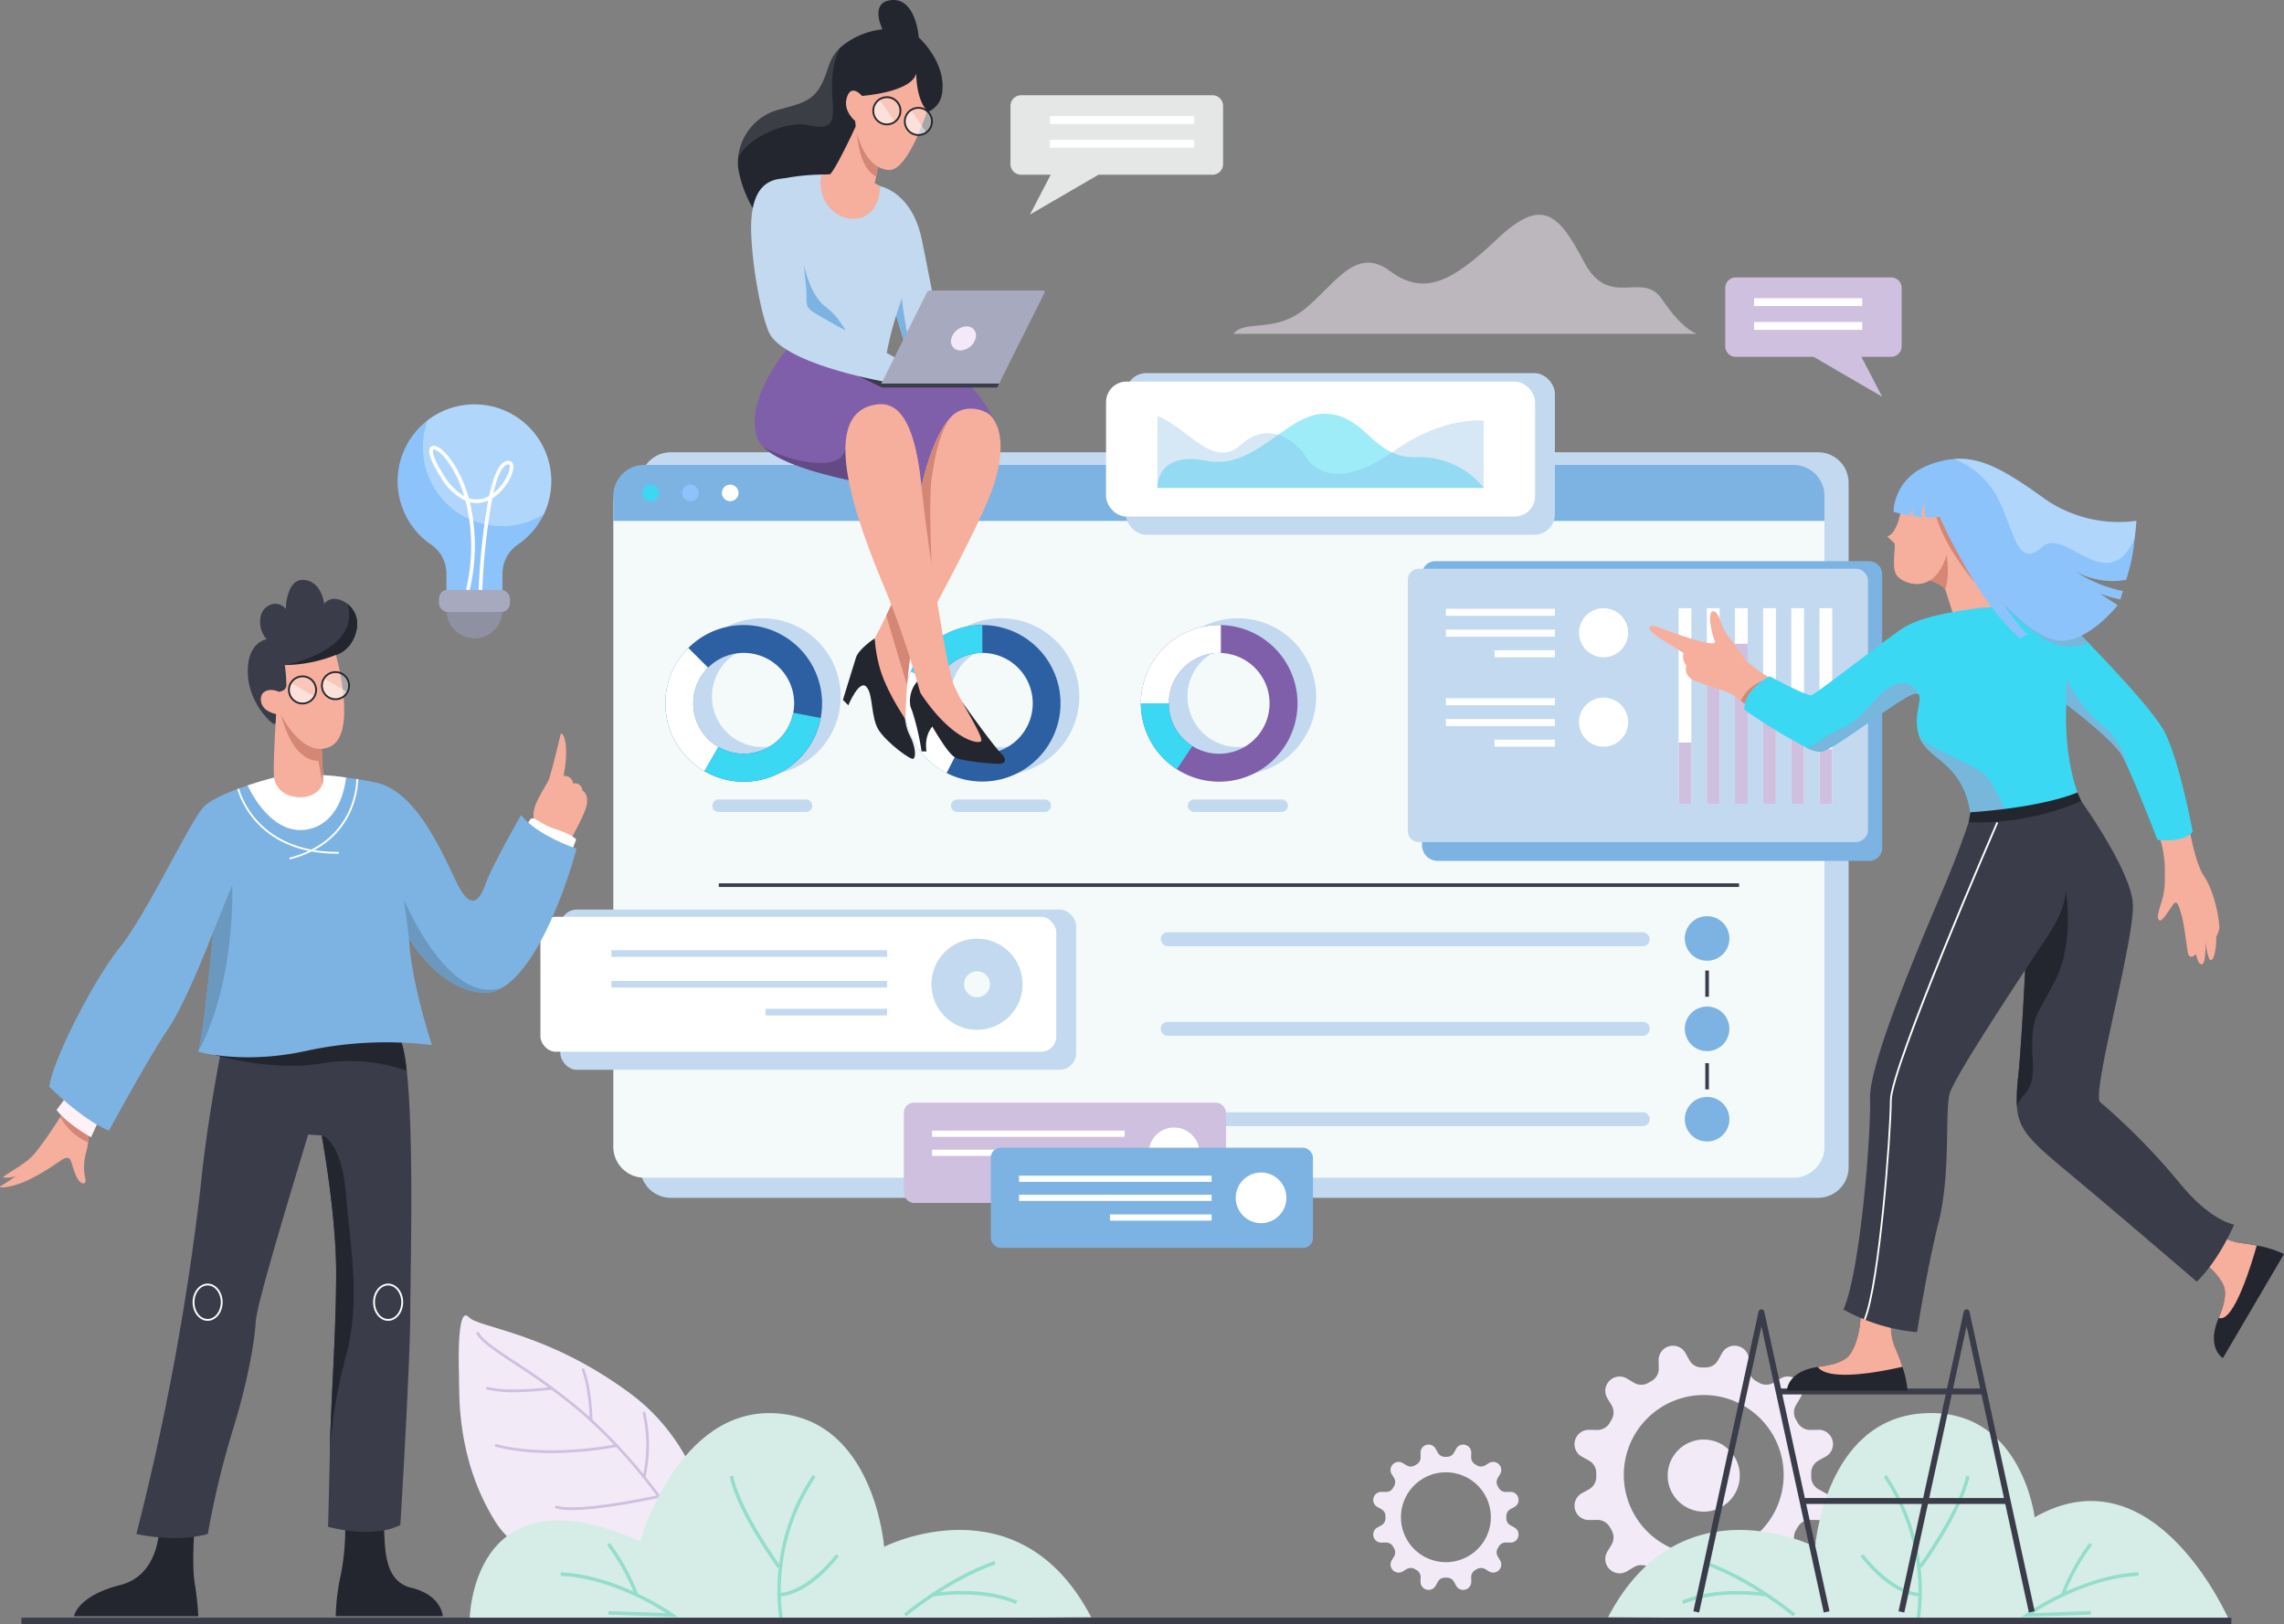 <svg xmlns="http://www.w3.org/2000/svg" width="417.428" height="296.943" viewBox="0 0 417.428 296.943">
  <rect x="0" y="0" width="417.428" height="296.943" fill="#808080" stroke="none"/>
  <g id="コンサル" transform="translate(208.715 148.472)">
    <g id="グループ_31895" data-name="グループ 31895" transform="translate(-208.714 -148.472)">
      <g id="グループ_31894" data-name="グループ 31894">
        <g id="グループ_31845" data-name="グループ 31845" transform="translate(287.759 246.007)">
          <path id="パス_363" data-name="パス 363" d="M440.754,406.631c.005.012.007.027.012.039a2.591,2.591,0,0,0,2.544,1.919l1.507-.024a2.607,2.607,0,0,1,2.316,1.351c.1.166.19.331.285.494a2.613,2.613,0,0,1,.017,2.688l-.772,1.283a2.593,2.593,0,0,0,.389,3.165l.032.031a2.592,2.592,0,0,0,3.165.39l1.283-.772a2.609,2.609,0,0,1,2.688.017c.163.1.329.19.494.285a2.608,2.608,0,0,1,1.352,2.316l-.025,1.507a2.593,2.593,0,0,0,1.919,2.545l.039.012a2.6,2.6,0,0,0,2.937-1.247l.731-1.315a2.584,2.584,0,0,1,2.3-1.332c.107,0,.214.005.321.005s.214,0,.321-.005a2.584,2.584,0,0,1,2.3,1.332l.731,1.315a2.6,2.6,0,0,0,2.936,1.247l.039-.012a2.592,2.592,0,0,0,1.919-2.545l-.024-1.507a2.608,2.608,0,0,1,1.351-2.316c.166-.095.332-.189.494-.285a2.61,2.61,0,0,1,2.688-.017l1.283.772a2.592,2.592,0,0,0,3.165-.39l.032-.031a2.592,2.592,0,0,0,.389-3.165l-.772-1.283a2.612,2.612,0,0,1,.017-2.688c.1-.163.19-.328.285-.494a2.608,2.608,0,0,1,2.316-1.351l1.507.024a2.592,2.592,0,0,0,2.545-1.919c0-.012.007-.027.012-.039a2.6,2.6,0,0,0-1.247-2.936l-1.315-.731a2.584,2.584,0,0,1-1.332-2.3c0-.107.005-.214.005-.321s0-.214-.005-.321a2.586,2.586,0,0,1,1.332-2.3l1.315-.73a2.6,2.6,0,0,0,1.247-2.937c-.005-.012-.008-.027-.012-.039a2.592,2.592,0,0,0-2.545-1.919l-1.507.025a2.608,2.608,0,0,1-2.316-1.352c-.095-.165-.189-.331-.285-.494a2.611,2.611,0,0,1-.017-2.688l.772-1.283a2.592,2.592,0,0,0-.389-3.165l-.032-.032a2.593,2.593,0,0,0-3.165-.389l-1.283.771a2.61,2.61,0,0,1-2.688-.017c-.163-.095-.328-.189-.494-.285a2.607,2.607,0,0,1-1.351-2.316l.024-1.507a2.591,2.591,0,0,0-1.919-2.544c-.012-.005-.027-.007-.039-.012a2.6,2.6,0,0,0-2.936,1.247l-.731,1.315a2.582,2.582,0,0,1-2.3,1.331c-.107,0-.214,0-.321,0s-.214,0-.321,0a2.582,2.582,0,0,1-2.3-1.331l-.731-1.315A2.6,2.6,0,0,0,458,376.817c-.012.005-.027.007-.039.012a2.592,2.592,0,0,0-1.919,2.544l.025,1.507a2.606,2.606,0,0,1-1.352,2.316l-.494.285a2.609,2.609,0,0,1-2.688.017l-1.283-.771a2.593,2.593,0,0,0-3.165.389l-.032.032a2.593,2.593,0,0,0-.389,3.165l.772,1.283a2.612,2.612,0,0,1-.017,2.688c-.1.163-.19.329-.285.494a2.606,2.606,0,0,1-2.316,1.352l-1.507-.025a2.591,2.591,0,0,0-2.544,1.919c-.005.012-.007.027-.012.039A2.6,2.6,0,0,0,442,397l1.315.73a2.584,2.584,0,0,1,1.331,2.3c0,.107,0,.214,0,.321s0,.214,0,.321a2.582,2.582,0,0,1-1.331,2.3L442,403.7A2.6,2.6,0,0,0,440.754,406.631Zm8.921-6.284a14.609,14.609,0,1,1,14.609,14.609A14.608,14.608,0,0,1,449.675,400.347Z" transform="translate(-440.667 -376.73)" fill="#f2ebf7"/>
          <circle id="楕円形_2037" data-name="楕円形 2037" cx="6.594" cy="6.594" r="6.594" transform="translate(17.023 17.145)" fill="#f2ebf7"/>
        </g>
        <g id="グループ_31846" data-name="グループ 31846" transform="translate(83.837 240.458)">
          <path id="パス_364" data-name="パス 364" d="M175.32,413.124s-.206-19.187-15.487-30.545S132.162,370.6,130.2,368.537s-1.873,6.913-1.77,10.423-.588,15.377,6.623,26.945S165.2,418.094,165.2,418.094Z" transform="translate(-128.386 -368.232)" fill="#f2ebf7"/>
          <path id="パス_365" data-name="パス 365" d="M168.068,405.131a.253.253,0,0,0,.211-.394A97.439,97.439,0,0,0,153,387.495a116.746,116.746,0,0,0-12.432-9.153c-3.483-2.308-6-3.977-6.768-5.353a.253.253,0,1,0-.443.247c.829,1.484,3.388,3.181,6.931,5.529a116.278,116.278,0,0,1,12.38,9.114,96.887,96.887,0,0,1,15.193,17.14A.254.254,0,0,0,168.068,405.131Z" transform="translate(-130.099 -369.837)" fill="#d0c0e0"/>
          <path id="パス_366" data-name="パス 366" d="M148.767,405.913a66.728,66.728,0,0,0,12.051-1.132.254.254,0,1,0-.1-.5c-.121.025-12.295,2.511-21.925,0a.253.253,0,0,0-.127.49A40.8,40.8,0,0,0,148.767,405.913Z" transform="translate(-131.886 -380.74)" fill="#d0c0e0"/>
          <path id="パス_367" data-name="パス 367" d="M141.171,389.221a56.826,56.826,0,0,0,6.92-.479.254.254,0,0,0-.07-.5c-.076.01-7.684,1.044-11.672.006a.253.253,0,0,0-.127.49A20.734,20.734,0,0,0,141.171,389.221Z" transform="translate(-131.039 -375.174)" fill="#d0c0e0"/>
          <path id="パス_368" data-name="パス 368" d="M158.431,421.271c5.731,0,15.468-2.135,15.961-2.244a.253.253,0,0,0-.11-.495c-.144.031-14.467,3.173-18.608,1.949a.253.253,0,0,0-.144.486A10.835,10.835,0,0,0,158.431,421.271Z" transform="translate(-137.742 -385.684)" fill="#d0c0e0"/>
          <path id="パス_369" data-name="パス 369" d="M180.121,407.386a.253.253,0,0,0,.246-.192,26.987,26.987,0,0,0,0-11.831.253.253,0,0,0-.489.133,26.441,26.441,0,0,1,0,11.575.254.254,0,0,0,.185.308A.25.25,0,0,0,180.121,407.386Z" transform="translate(-146.25 -377.582)" fill="#d0c0e0"/>
          <path id="パス_370" data-name="パス 370" d="M164.532,392.787h0a.253.253,0,0,0,.249-.257c0-.233-.108-5.748-1.487-9.311a.253.253,0,0,0-.473.183c1.347,3.48,1.452,9.08,1.453,9.137A.253.253,0,0,0,164.532,392.787Z" transform="translate(-140.331 -373.376)" fill="#d0c0e0"/>
        </g>
        <g id="グループ_31848" data-name="グループ 31848" transform="translate(85.817 258.321)">
          <path id="パス_371" data-name="パス 371" d="M131.418,433.669s-.047-28.525,31.187-14.649c0,0,6.864-24.555,24.851-23.395s19.728,24.4,19.728,24.4S231.818,407.5,245.031,432.9Z" transform="translate(-131.418 -395.586)" fill="#d6ece7"/>
          <g id="グループ_31847" data-name="グループ 31847" transform="translate(16.644 11.304)">
            <path id="パス_372" data-name="パス 372" d="M217.891,439.037l.628-.088a37.059,37.059,0,0,1,6.015-25.667l-.5-.385A37.756,37.756,0,0,0,217.891,439.037Z" transform="translate(-177.946 -412.897)" fill="#93deca"/>
            <path id="パス_373" data-name="パス 373" d="M212.979,429.961l.511-.374c-.074-.1-7.386-10.159-8.637-16.49l-.622.123C205.51,419.688,212.674,429.544,212.979,429.961Z" transform="translate(-173.327 -412.966)" fill="#93deca"/>
            <path id="パス_374" data-name="パス 374" d="M218.044,442.824c5.672-.355,10.7-7.081,10.908-7.367l-.509-.376c-.05.068-5.062,6.774-10.438,7.111Z" transform="translate(-178.107 -420.595)" fill="#93deca"/>
            <path id="パス_375" data-name="パス 375" d="M178.321,448.324l-.851-.611c-.1-.07-9.969-7.066-20.535-7.559l-.029.633c8.526.4,16.611,5.118,19.277,6.828l-10.531-.367-.022.633Z" transform="translate(-156.906 -422.355)" fill="#93deca"/>
            <path id="パス_376" data-name="パス 376" d="M174.992,441.512l.6-.205a38.917,38.917,0,0,0-5.192-9.392l-.5.387A38.213,38.213,0,0,1,174.992,441.512Z" transform="translate(-161.414 -419.496)" fill="#93deca"/>
            <path id="パス_377" data-name="パス 377" d="M253.408,447.118c.076-.065,7.756-6.514,16.325-9.52l-.209-.6c-8.682,3.046-16.447,9.569-16.525,9.634Z" transform="translate(-190.25 -421.261)" fill="#93deca"/>
            <path id="パス_378" data-name="パス 378" d="M276.192,447.76l.289-.564c-.224-.115-5.606-2.811-15.527-1.431l.087.627C270.745,445.043,276.139,447.732,276.192,447.76Z" transform="translate(-193.01 -424.166)" fill="#93deca"/>
          </g>
        </g>
        <g id="グループ_31850" data-name="グループ 31850" transform="translate(293.891 258.312)">
          <path id="パス_379" data-name="パス 379" d="M563.67,433.665s-13.519-31.68-35.647-19.042c0,0-2.4-20.162-20.391-19s-19.728,24.4-19.728,24.4-24.634-12.522-37.847,12.874Z" transform="translate(-450.057 -395.573)" fill="#d6ece7"/>
          <g id="グループ_31849" data-name="グループ 31849" transform="translate(13.498 11.313)">
            <path id="パス_380" data-name="パス 380" d="M533.851,439.037l-.627-.088a37.057,37.057,0,0,0-6.016-25.667l.5-.385A37.756,37.756,0,0,1,533.851,439.037Z" transform="translate(-490.326 -412.897)" fill="#93deca"/>
            <path id="パス_381" data-name="パス 381" d="M537.56,429.961l-.511-.374c.074-.1,7.386-10.159,8.637-16.49l.622.123C545.029,419.688,537.865,429.544,537.56,429.961Z" transform="translate(-493.74 -412.966)" fill="#93deca"/>
            <path id="パス_382" data-name="パス 382" d="M531.6,442.824c-5.672-.355-10.7-7.081-10.908-7.367l.509-.376c.05.068,5.062,6.774,10.438,7.111Z" transform="translate(-488.063 -420.595)" fill="#93deca"/>
            <path id="パス_383" data-name="パス 383" d="M565.758,448.324l.851-.611c.1-.07,9.969-7.066,20.535-7.559l.029.633c-8.526.4-16.61,5.118-19.277,6.828l10.532-.367.021.633Z" transform="translate(-503.702 -422.355)" fill="#93deca"/>
            <path id="パス_384" data-name="パス 384" d="M577.441,441.512l-.6-.205a38.916,38.916,0,0,1,5.192-9.392l.5.387A38.215,38.215,0,0,0,577.441,441.512Z" transform="translate(-507.548 -419.496)" fill="#93deca"/>
            <path id="パス_385" data-name="パス 385" d="M493.159,447.118c-.076-.065-7.756-6.514-16.325-9.52l.21-.6c8.681,3.046,16.447,9.569,16.524,9.634Z" transform="translate(-472.846 -421.261)" fill="#93deca"/>
            <path id="パス_386" data-name="パス 386" d="M471.016,447.76l-.289-.564c.225-.115,5.606-2.811,15.527-1.431l-.087.627C476.464,445.043,471.07,447.732,471.016,447.76Z" transform="translate(-470.727 -424.166)" fill="#93deca"/>
          </g>
        </g>
        <path id="パス_387" data-name="パス 387" d="M429.9,81.891s-2.671-.8-6.322-6.273-9.681,1.973-14.347-6.977-7.77-11.722-15.855-4.059S380.157,75.1,373.85,70.425s-9.929,2.289-15.544,6.878-11.01,1.879-13.085,4.589Z" transform="translate(-119.789 -20.862)" fill="#f2ebf7" opacity="0.52"/>
        <path id="パス_388" data-name="パス 388" d="M5.285,323.606c4.569-2.237,6.125-4.083,7-3.994s.691,1.19,1.593,3.228c.833,1.894,1.9,1.715,1.747.694a9.564,9.564,0,0,1,.109-4.883,14.216,14.216,0,0,0,.364-1.867,13.355,13.355,0,0,0,.076-2.848c-3.353-3.453-4.519-2.773-4.519-2.773s-.242.383-.631.988c-1.255,1.946-4.064,6.2-5.4,7.421C3.877,321.178.279,323.045.607,323.19a4.583,4.583,0,0,0,2.3-.264,27.522,27.522,0,0,1-2.769,1.827C-.659,325.229,2.129,325.152,5.285,323.606Z" transform="translate(0 -107.952)" fill="#f6ae9d"/>
        <path id="パス_389" data-name="パス 389" d="M16.882,312.151a10.456,10.456,0,0,0,5.075,4.632,13.355,13.355,0,0,0,.076-2.848c-3.353-3.453-4.519-2.773-4.519-2.773S17.272,311.546,16.882,312.151Z" transform="translate(-5.858 -107.952)" fill="#d48774"/>
        <circle id="楕円形_2038" data-name="楕円形 2038" cx="5.102" cy="5.102" r="5.102" transform="translate(80.705 107.592) rotate(-11.332)" fill="#8f91a3"/>
        <path id="パス_390" data-name="パス 390" d="M42.767,426.464s-.578,7.1,0,10.656a52.363,52.363,0,0,1,.661,6.03H20.712s.579-3.717,8.426-5.7,7.186-11.812,7.186-11.812Z" transform="translate(-7.187 -147.693)" fill="#24262f"/>
        <path id="パス_391" data-name="パス 391" d="M95.686,424.337A45.792,45.792,0,0,1,94.943,434a40.106,40.106,0,0,0-.991,7.847h19.577s-.208-3.882-5.762-5.2-4.728-8.591-5.059-12.969S95.686,424.337,95.686,424.337Z" transform="translate(-32.6 -146.392)" fill="#24262f"/>
        <path id="パス_392" data-name="パス 392" d="M179.184,132.265V257.237a5.575,5.575,0,0,0,5.49,5.656H394.537a5.575,5.575,0,0,0,5.49-5.656V132.265a5.575,5.575,0,0,0-5.49-5.656H184.674A5.575,5.575,0,0,0,179.184,132.265Z" transform="translate(-62.175 -43.932)" fill="#c2d9f0"/>
        <path id="パス_393" data-name="パス 393" d="M171.649,137.2V254.792a5.657,5.657,0,0,0,5.656,5.657H387.34A5.657,5.657,0,0,0,393,254.792V137.2a7.052,7.052,0,0,0-7.052-7.052H178.7A7.052,7.052,0,0,0,171.649,137.2Z" transform="translate(-59.561 -45.161)" fill="#f4fafa"/>
        <g id="グループ_31857" data-name="グループ 31857" transform="translate(121.604 113.021)">
          <g id="グループ_31851" data-name="グループ 31851" transform="translate(90.312)">
            <path id="パス_394" data-name="パス 394" d="M324.523,187.395a14.316,14.316,0,1,0,14.316-14.317A14.315,14.315,0,0,0,324.523,187.395Zm5.1,0a9.215,9.215,0,1,1,9.215,9.215A9.215,9.215,0,0,1,329.624,187.395Z" transform="translate(-324.523 -173.078)" fill="#c2d9f0"/>
          </g>
          <path id="パス_395" data-name="パス 395" d="M333.59,226.089h16a1.136,1.136,0,0,0,1.136-1.136h0a1.136,1.136,0,0,0-1.136-1.136h-16a1.136,1.136,0,0,0-1.136,1.136h0A1.136,1.136,0,0,0,333.59,226.089Z" transform="translate(-236.963 -190.684)" fill="#c2d9f0"/>
          <g id="グループ_31852" data-name="グループ 31852" transform="translate(47.015)">
            <path id="パス_396" data-name="パス 396" d="M258.218,187.395a14.316,14.316,0,1,0,14.317-14.317A14.315,14.315,0,0,0,258.218,187.395Zm5.1,0a9.215,9.215,0,1,1,9.215,9.215A9.215,9.215,0,0,1,263.319,187.395Z" transform="translate(-258.218 -173.078)" fill="#c2d9f0"/>
          </g>
          <path id="パス_397" data-name="パス 397" d="M267.285,226.089h16a1.136,1.136,0,0,0,1.136-1.136h0a1.136,1.136,0,0,0-1.136-1.136h-16a1.136,1.136,0,0,0-1.136,1.136h0A1.136,1.136,0,0,0,267.285,226.089Z" transform="translate(-213.955 -190.684)" fill="#c2d9f0"/>
          <g id="グループ_31853" data-name="グループ 31853" transform="translate(3.407)">
            <path id="パス_398" data-name="パス 398" d="M191.438,187.395a14.316,14.316,0,1,0,14.316-14.317A14.315,14.315,0,0,0,191.438,187.395Zm5.1,0a9.215,9.215,0,1,1,9.215,9.215A9.215,9.215,0,0,1,196.539,187.395Z" transform="translate(-191.438 -173.078)" fill="#c2d9f0"/>
          </g>
          <g id="グループ_31854" data-name="グループ 31854" transform="translate(86.905 1.239)">
            <path id="パス_399" data-name="パス 399" d="M319.3,189.292a14.316,14.316,0,1,0,14.626-14.31c-.1-.007-.2-.007-.31-.007A14.315,14.315,0,0,0,319.3,189.292Zm5.1,0a9.215,9.215,0,0,1,9.215-9.215c.105,0,.208,0,.31.009a9.212,9.212,0,1,1-9.525,9.205Z" transform="translate(-319.305 -174.975)" fill="#805faa"/>
          </g>
          <g id="グループ_31855" data-name="グループ 31855" transform="translate(43.609 1.239)">
            <path id="パス_400" data-name="パス 400" d="M253,189.292a14.306,14.306,0,1,0,1.443-6.272c-.074.155-.149.31-.217.468A14.21,14.21,0,0,0,253,189.292Zm5.1,0a9.218,9.218,0,1,1,5.012,8.2A9.134,9.134,0,0,1,258.1,189.292Z" transform="translate(-253.003 -174.975)" fill="#2d60a3"/>
          </g>
          <path id="パス_401" data-name="パス 401" d="M253,193.566a14.312,14.312,0,0,0,7.786,12.743l2.327-4.544a9.22,9.22,0,0,1-3.677-12.982l-4.993-1.49A14.228,14.228,0,0,0,253,193.566Z" transform="translate(-209.394 -178.011)" fill="#fff"/>
          <g id="グループ_31856" data-name="グループ 31856" transform="translate(0 1.239)">
            <path id="パス_402" data-name="パス 402" d="M186.221,189.292a14.319,14.319,0,1,0,4.2-10.129A14.313,14.313,0,0,0,186.221,189.292Zm5.1,0a9.218,9.218,0,1,1,4.6,7.973A9.2,9.2,0,0,1,191.322,189.292Z" transform="translate(-186.221 -174.975)" fill="#2d60a3"/>
          </g>
          <path id="パス_403" data-name="パス 403" d="M200.5,226.089h16a1.136,1.136,0,0,0,1.136-1.136h0a1.136,1.136,0,0,0-1.136-1.136h-16a1.136,1.136,0,0,0-1.136,1.136h0A1.136,1.136,0,0,0,200.5,226.089Z" transform="translate(-190.783 -190.684)" fill="#c2d9f0"/>
          <path id="パス_404" data-name="パス 404" d="M319.3,189.292h5.1a9.215,9.215,0,0,1,9.215-9.215c.105,0,.208,0,.31.009v-5.1c-.1-.007-.2-.007-.31-.007A14.315,14.315,0,0,0,319.3,189.292Z" transform="translate(-232.4 -173.736)" fill="#fff"/>
          <path id="パス_405" data-name="パス 405" d="M319.3,196.9a14.3,14.3,0,0,0,6.579,12.046l2.834-4.244a9.211,9.211,0,0,1-4.312-7.8Z" transform="translate(-232.4 -181.344)" fill="#3bd8f3"/>
          <path id="パス_406" data-name="パス 406" d="M254.881,183.487l4.668,2.066a9.072,9.072,0,0,1,.542-1.044,9.211,9.211,0,0,1,7.88-4.432v-5.1a14.314,14.314,0,0,0-12.873,8.044C255.023,183.174,254.949,183.329,254.881,183.487Z" transform="translate(-210.046 -173.736)" fill="#3bd8f3"/>
          <path id="パス_407" data-name="パス 407" d="M186.221,191.517a14.313,14.313,0,0,0,7.14,12.393l2.558-4.42a9.216,9.216,0,0,1-1.893-14.5l-3.605-3.605A14.259,14.259,0,0,0,186.221,191.517Z" transform="translate(-186.221 -175.962)" fill="#fff"/>
          <path id="パス_408" data-name="パス 408" d="M197.155,210.2a14.325,14.325,0,0,0,21.242-9.717l-5.011-.96a9.213,9.213,0,0,1-13.672,6.256Z" transform="translate(-190.015 -182.256)" fill="#3bd8f3"/>
        </g>
        <path id="長方形_2298" data-name="長方形 2298" d="M5.656,0H215.69a5.657,5.657,0,0,1,5.657,5.657v4.586a0,0,0,0,1,0,0H0a0,0,0,0,1,0,0V5.656A5.656,5.656,0,0,1,5.656,0Z" transform="translate(112.089 84.989)" fill="#7db3e2"/>
        <g id="グループ_31861" data-name="グループ 31861" transform="translate(117.399 88.596)">
          <g id="グループ_31858" data-name="グループ 31858" transform="translate(14.538)">
            <path id="パス_409" data-name="パス 409" d="M205.074,137.188a1.514,1.514,0,1,1-1.514-1.514A1.514,1.514,0,0,1,205.074,137.188Z" transform="translate(-202.045 -135.674)" fill="#fff"/>
          </g>
          <g id="グループ_31859" data-name="グループ 31859" transform="translate(7.269)">
            <path id="パス_410" data-name="パス 410" d="M193.943,137.188a1.514,1.514,0,1,1-1.514-1.514A1.515,1.515,0,0,1,193.943,137.188Z" transform="translate(-190.914 -135.674)" fill="#8cc3fb"/>
          </g>
          <g id="グループ_31860" data-name="グループ 31860">
            <path id="パス_411" data-name="パス 411" d="M182.811,137.188a1.514,1.514,0,1,1-1.514-1.514A1.514,1.514,0,0,1,182.811,137.188Z" transform="translate(-179.782 -135.674)" fill="#3bd8f3"/>
          </g>
        </g>
        <path id="パス_412" data-name="パス 412" d="M479.848,211.894a2.355,2.355,0,0,0,2.239-2.455V159.624a2.415,2.415,0,0,0-2.3-2.519h-79.5a2.416,2.416,0,0,0-2.3,2.519v49.388a2.882,2.882,0,0,0,2.882,2.882Z" transform="translate(-138.1 -54.514)" fill="#7db3e2"/>
        <path id="パス_413" data-name="パス 413" d="M475.878,209.18a2.24,2.24,0,0,0,2.24-2.239V161.454a2.24,2.24,0,0,0-2.24-2.24H396.036a2.014,2.014,0,0,0-2.014,2.015v45.937a2.014,2.014,0,0,0,2.014,2.014Z" transform="translate(-136.723 -55.246)" fill="#c2d9f0"/>
        <g id="グループ_31868" data-name="グループ 31868" transform="translate(306.789 111.181)">
          <g id="グループ_31862" data-name="グループ 31862">
            <rect id="長方形_2299" data-name="長方形 2299" width="2.331" height="35.76" fill="#fff"/>
          </g>
          <g id="グループ_31863" data-name="グループ 31863" transform="translate(5.148)">
            <rect id="長方形_2300" data-name="長方形 2300" width="2.331" height="35.76" fill="#fff"/>
          </g>
          <g id="グループ_31864" data-name="グループ 31864" transform="translate(10.296)">
            <rect id="長方形_2301" data-name="長方形 2301" width="2.331" height="35.76" fill="#fff"/>
          </g>
          <g id="グループ_31865" data-name="グループ 31865" transform="translate(15.443)">
            <rect id="長方形_2302" data-name="長方形 2302" width="2.331" height="35.76" fill="#fff"/>
          </g>
          <g id="グループ_31866" data-name="グループ 31866" transform="translate(20.591)">
            <rect id="長方形_2303" data-name="長方形 2303" width="2.331" height="35.76" fill="#fff"/>
          </g>
          <g id="グループ_31867" data-name="グループ 31867" transform="translate(25.739)">
            <rect id="長方形_2304" data-name="長方形 2304" width="2.331" height="35.76" fill="#fff"/>
          </g>
        </g>
        <g id="グループ_31869" data-name="グループ 31869" transform="translate(306.789 135.741)">
          <rect id="長方形_2305" data-name="長方形 2305" width="2.331" height="11.2" fill="#d0c0e0"/>
        </g>
        <g id="グループ_31870" data-name="グループ 31870" transform="translate(311.937 123.701)">
          <rect id="長方形_2306" data-name="長方形 2306" width="2.331" height="23.24" fill="#d0c0e0"/>
        </g>
        <g id="グループ_31871" data-name="グループ 31871" transform="translate(317.085 117.681)">
          <rect id="長方形_2307" data-name="長方形 2307" width="2.331" height="29.26" fill="#d0c0e0"/>
        </g>
        <g id="グループ_31872" data-name="グループ 31872" transform="translate(322.233 126.583)">
          <rect id="長方形_2308" data-name="長方形 2308" width="2.331" height="20.358" fill="#d0c0e0"/>
        </g>
        <g id="グループ_31873" data-name="グループ 31873" transform="translate(327.38 132.378)">
          <rect id="長方形_2309" data-name="長方形 2309" width="2.331" height="14.562" fill="#d0c0e0"/>
        </g>
        <g id="グループ_31874" data-name="グループ 31874" transform="translate(332.528 136.958)">
          <rect id="長方形_2310" data-name="長方形 2310" width="2.331" height="9.983" fill="#d0c0e0"/>
        </g>
        <path id="パス_414" data-name="パス 414" d="M441.933,174.745a4.486,4.486,0,1,0,4.486-4.486A4.486,4.486,0,0,0,441.933,174.745Z" transform="translate(-153.347 -59.079)" fill="#fff"/>
        <g id="グループ_31875" data-name="グループ 31875" transform="translate(264.255 111.292)">
          <rect id="長方形_2311" data-name="長方形 2311" width="19.92" height="1.287" fill="#fff"/>
          <rect id="長方形_2312" data-name="長方形 2312" width="19.92" height="1.287" transform="translate(0 3.805)" fill="#fff"/>
          <rect id="長方形_2313" data-name="長方形 2313" width="11.023" height="1.287" transform="translate(8.897 7.572)" fill="#fff"/>
        </g>
        <path id="パス_415" data-name="パス 415" d="M441.933,199.773a4.486,4.486,0,1,0,4.486-4.486A4.486,4.486,0,0,0,441.933,199.773Z" transform="translate(-153.347 -67.763)" fill="#fff"/>
        <g id="グループ_31876" data-name="グループ 31876" transform="translate(264.255 127.636)">
          <rect id="長方形_2314" data-name="長方形 2314" width="19.92" height="1.287" fill="#fff"/>
          <rect id="長方形_2315" data-name="長方形 2315" width="19.92" height="1.287" transform="translate(0 3.805)" fill="#fff"/>
          <rect id="長方形_2316" data-name="長方形 2316" width="11.023" height="1.287" transform="translate(8.897 7.572)" fill="#fff"/>
        </g>
        <path id="パス_416" data-name="パス 416" d="M111.281,127.242a14.015,14.015,0,0,0,6.159,11.617A6.437,6.437,0,0,1,120.2,144.2v5.018h10.242v-5.1a6.474,6.474,0,0,1,2.851-5.31,14.041,14.041,0,1,0-22.015-11.558Z" transform="translate(-38.613 -39.279)" fill="#8cc3fb"/>
        <rect id="長方形_2317" data-name="長方形 2317" width="12.968" height="4.047" rx="1.583" transform="translate(93.194 111.876) rotate(180)" fill="#a7a9bf"/>
        <g id="グループ_31877" data-name="グループ 31877" transform="translate(309.484 239.359)">
          <rect id="長方形_2318" data-name="長方形 2318" width="37.39" height="1.079" transform="translate(15.691 14.467)" fill="#3a3c49"/>
          <path id="パス_417" data-name="パス 417" d="M532.41,421.961l11.385-52.334,11.384,52.334,1.055-.229-11.912-54.759a.54.54,0,0,0-1.055,0l-11.911,54.759Z" transform="translate(-493.86 -366.548)" fill="#3a3c49"/>
          <path id="パス_418" data-name="パス 418" d="M474.991,421.961l11.384-52.334,11.385,52.334,1.055-.229L486.9,366.973a.54.54,0,0,0-1.055,0l-11.911,54.759Z" transform="translate(-473.936 -366.548)" fill="#3a3c49"/>
          <rect id="長方形_2319" data-name="長方形 2319" width="37.495" height="1.079" transform="translate(19.941 34.488)" fill="#3a3c49"/>
        </g>
        <rect id="長方形_2320" data-name="長方形 2320" width="94.275" height="29.296" rx="3.03" transform="translate(196.679 195.564) rotate(180)" fill="#c2d9f0"/>
        <rect id="長方形_2321" data-name="長方形 2321" width="94.275" height="24.67" rx="2.781" transform="translate(193.045 192.26) rotate(180)" fill="#fff"/>
        <circle id="楕円形_2039" data-name="楕円形 2039" cx="8.315" cy="8.315" r="8.315" transform="translate(170.246 171.61)" fill="#d6ece7"/>
        <circle id="楕円形_2040" data-name="楕円形 2040" cx="8.315" cy="8.315" r="8.315" transform="translate(170.246 171.61)" fill="#c2d9f0"/>
        <path id="パス_419" data-name="パス 419" d="M269.818,274.275a2.368,2.368,0,1,0,2.368-2.368A2.367,2.367,0,0,0,269.818,274.275Z" transform="translate(-93.625 -94.35)" fill="#f4fafa"/>
        <rect id="長方形_2322" data-name="長方形 2322" width="50.387" height="1.214" transform="translate(162.125 180.532) rotate(180)" fill="#c2d9f0"/>
        <rect id="長方形_2323" data-name="長方形 2323" width="22.22" height="1.214" transform="translate(162.125 185.626) rotate(180)" fill="#c2d9f0"/>
        <rect id="長方形_2324" data-name="長方形 2324" width="50.387" height="1.214" transform="translate(162.125 174.916) rotate(180)" fill="#c2d9f0"/>
        <rect id="長方形_2325" data-name="長方形 2325" width="186.458" height="0.661" transform="translate(131.37 161.478)" fill="#3a3c49"/>
        <g id="グループ_31881" data-name="グループ 31881" transform="translate(307.915 167.48)">
          <g id="グループ_31878" data-name="グループ 31878" transform="translate(0 33.04)">
            <path id="パス_420" data-name="パス 420" d="M471.534,311.147a4.075,4.075,0,1,0,4.075-4.075A4.075,4.075,0,0,0,471.534,311.147Z" transform="translate(-471.534 -307.072)" fill="#7db3e2"/>
          </g>
          <g id="グループ_31879" data-name="グループ 31879" transform="translate(0 16.52)">
            <path id="パス_421" data-name="パス 421" d="M471.534,285.849a4.075,4.075,0,1,0,4.075-4.075A4.075,4.075,0,0,0,471.534,285.849Z" transform="translate(-471.534 -281.774)" fill="#7db3e2"/>
          </g>
          <g id="グループ_31880" data-name="グループ 31880">
            <path id="パス_422" data-name="パス 422" d="M471.534,260.55a4.075,4.075,0,1,0,4.075-4.075A4.075,4.075,0,0,0,471.534,260.55Z" transform="translate(-471.534 -256.475)" fill="#7db3e2"/>
          </g>
        </g>
        <rect id="長方形_2326" data-name="長方形 2326" width="0.661" height="4.791" transform="translate(311.66 177.42)" fill="#3a3c49"/>
        <rect id="長方形_2327" data-name="長方形 2327" width="0.661" height="4.791" transform="translate(311.66 194.353)" fill="#3a3c49"/>
        <path id="パス_423" data-name="パス 423" d="M149.517,225.391s-.163-3.1-.206-5.21,2.372-5.268,2.831-6.5,1.949-7.286,2.1-8.118,1.851.993.561,7.551a1.53,1.53,0,0,1,1.74,1.393,1.347,1.347,0,0,1,1.705,1.308s1.036.308.84,2.265c-.187,1.868-2.636,5.82-3.468,7.729a14.028,14.028,0,0,0-.99,2.835S151.088,227.745,149.517,225.391Z" transform="translate(-51.81 -71.263)" fill="#f6ae9d"/>
        <path id="パス_424" data-name="パス 424" d="M38.168,380.274s6.939,1.652,13.051,0a161.875,161.875,0,0,1,4.461-18.668c2.809-8.921,4.13-16.686,4.3-20.155s7.764-28.084,9.582-34.2l2.478.165s2.643,14.207,2.643,25.111-.991,24.119-1.156,32.71-.33,13.712-.33,13.712,8.095,2.313,13.216-.33c0,0,1.817-29.736,1.817-38.988,0-7.235.707-31.966-.647-44.049-.374-3.363-.909-5.746-1.666-6.5-3.135-3.136-26.63.2-31.137.876-.483.072-.747.116-.747.116s-.082.393-.228,1.11c-.089.462-.208,1.061-.343,1.774-.892,4.652-2.61,14.264-3.559,23.878A476.2,476.2,0,0,1,38.168,380.274Z" transform="translate(-13.244 -99.851)" fill="#3a3c49"/>
        <path id="パス_425" data-name="パス 425" d="M60.239,292.721s.311.092.876.238c2.709.7,11.234,2.613,18.807,1.245a31.53,31.53,0,0,1,15.314,1.381c-.374-3.363-.909-5.746-1.666-6.5-3.135-3.136-26.63.2-31.137.876l-.975,1.226Z" transform="translate(-20.902 -99.851)" fill="#24262f"/>
        <path id="パス_426" data-name="パス 426" d="M69.345,179.229c.086,5.617,4.421,9.5,4.834,9.459s1.239-1.7,1.239-1.7l2.67-2.9,4.89-5.316,2.478-2.73s3.122-.756,3.826-4.886a4.635,4.635,0,0,0-1.679-4.4c-1.414-1.153-3.324-1.374-4.295-.039,0,0-.417-4.09-3.678-4.381s-3.347,5.329-3.347,5.329a2.361,2.361,0,0,0-3.139-.618c-2.022,1.03-1.983,4.375-.33,6.152C72.815,173.2,69.266,173.611,69.345,179.229Z" transform="translate(-24.062 -56.325)" fill="#3a3c49"/>
        <path id="パス_427" data-name="パス 427" d="M81.688,186.447l4.89-5.316,2.478-2.73s3.122-.756,3.826-4.886a4.635,4.635,0,0,0-1.679-4.4c2.353,8.669-11.484,11.151-11.484,11.151S83.314,184.019,81.688,186.447Z" transform="translate(-27.662 -58.68)" fill="#24262f"/>
        <path id="パス_428" data-name="パス 428" d="M155.509,235.389l.908-2.436s-.413-.826-4.006-1.983-3.964-3.345-5-.454S155.509,235.389,155.509,235.389Z" transform="translate(-51.123 -79.49)" fill="#fff"/>
        <path id="パス_429" data-name="パス 429" d="M23.476,311.3l-1.349,2.946s-4.213-2.313-6.305-4.984l2.065-2.781Z" transform="translate(-5.49 -106.347)" fill="#fef2f8"/>
        <path id="パス_430" data-name="パス 430" d="M13.8,273.918s5.838,5.947,10.9,8.039c0,0,7.16-13.216,10.685-18.39,3.413-5.016,8.069-17.164,8.356-17.918a.253.253,0,0,0,.013-.037S42.1,264.115,41,267.531c0,0,8.37,2.422,20.043-.221a69,69,0,0,1,22.689-.991s-3.856-11.564-4.186-19.494l0,.007c.159.278,5.3,9.149,13.325,9.905a6.06,6.06,0,0,0,3.664-.9c6.46-3.727,11.578-17.881,13.626-25.421,0,0-7.269-2.422-10.133-6.166,0,0-5.287,9.251-6.387,12.334s-2.643,5.617-5.4,0S80.868,219.841,73.381,218.3c-1.847-.38-3.638-.678-5.349-.9a43.871,43.871,0,0,0-13.154.017s-2.2.555-4.83,1.434c-3.1,1.037-6.8,2.524-8.168,4.073-2.53,2.861-10.461,19.712-15.2,25.55S14.348,269.183,13.8,273.918Z" transform="translate(-4.787 -75.27)" fill="#7db3e2"/>
        <path id="パス_431" data-name="パス 431" d="M69.311,218.853c2.012,4.279,6.33,9.654,11.934,7.777,4.636-1.553,5.772-6.846,6.049-9.228a43.871,43.871,0,0,0-13.154.017S71.938,217.974,69.311,218.853Z" transform="translate(-24.05 -75.27)" fill="#fff"/>
        <path id="パス_432" data-name="パス 432" d="M76.677,210.968c.261,1.817,1.8,3.509,4.61,3.595,2.607.072,3.972-1.487,4.248-2.435a1.286,1.286,0,0,0,.046-.208c.063-.449-.007-2.326-.092-4.11-.024-.47-.046-.932-.07-1.362-.066-1.249-.125-2.214-.125-2.214l-3.456-4.169-4.111-1.51-.611-.225S76.417,209.151,76.677,210.968Z" transform="translate(-26.586 -68.819)" fill="#f6ae9d"/>
        <path id="パス_433" data-name="パス 433" d="M78.317,198.674c.053.281.123.592.215.932,2.455,9.185,6.78,8.518,7.547,8.323-.089-1.834-.2-3.575-.2-3.575l-3.456-4.169Z" transform="translate(-27.175 -68.938)" fill="#d48774"/>
        <path id="パス_434" data-name="パス 434" d="M55.457,278.242c7-12.994,6.222-30.453,6.222-30.453l-3.469,8.534S56.557,274.826,55.457,278.242Z" transform="translate(-19.243 -85.981)" fill="#6a98bf"/>
        <path id="パス_435" data-name="パス 435" d="M86.724,183.341s4.006,14.29-.991,16.727-9.045-5.782-9.045-5.782-3.221-.168-3.634-2.355,1.776-2.559,3.221-1.857c0,0,1.363-.082,1.4-1.2a33.494,33.494,0,0,0-.289-3.676A26.018,26.018,0,0,0,86.724,183.341Z" transform="translate(-25.331 -63.618)" fill="#f6ae9d"/>
        <path id="パス_436" data-name="パス 436" d="M113.052,251.837l.935,7.1,0,.007c.159.278,5.3,9.149,13.325,9.905a6.06,6.06,0,0,0,3.664-.9C121.1,271.284,113.052,251.837,113.052,251.837Z" transform="translate(-39.228 -87.386)" fill="#6a98bf"/>
        <path id="パス_437" data-name="パス 437" d="M92.674,342.977c0,10.9-.991,24.12-1.156,32.71a88.986,88.986,0,0,1,2.967-17.511c2.719-10.4.833-19.164,0-29.406s-4.454-10.9-4.454-10.9S92.674,332.073,92.674,342.977Z" transform="translate(-31.24 -110.297)" fill="#24262f"/>
        <path id="パス_438" data-name="パス 438" d="M104.423,362.736c0-1.874,1.231-3.4,2.744-3.4s2.744,1.524,2.744,3.4-1.231,3.4-2.744,3.4S104.423,364.61,104.423,362.736Zm.33,0c0,1.692,1.083,3.069,2.414,3.069s2.414-1.377,2.414-3.069-1.083-3.068-2.414-3.068S104.753,361.045,104.753,362.736Z" transform="translate(-36.234 -124.688)" fill="#fff"/>
        <path id="パス_439" data-name="パス 439" d="M53.906,362.736c0-1.874,1.23-3.4,2.743-3.4s2.744,1.524,2.744,3.4-1.231,3.4-2.744,3.4S53.906,364.61,53.906,362.736Zm.33,0c0,1.692,1.083,3.069,2.413,3.069s2.414-1.377,2.414-3.069-1.083-3.068-2.414-3.068S54.236,361.045,54.236,362.736Z" transform="translate(-18.705 -124.688)" fill="#fff"/>
        <g id="グループ_31882" data-name="グループ 31882" transform="translate(52.642 123.481)">
          <path id="パス_440" data-name="パス 440" d="M81.02,191.88a2.382,2.382,0,1,0,.353-1.245A2.35,2.35,0,0,0,81.02,191.88Z" transform="translate(-80.756 -189.237)" fill="#fff" opacity="0.3"/>
          <path id="パス_441" data-name="パス 441" d="M81.02,192.482a2.38,2.38,0,0,0,4.477,1.123c-1.292-.724-2.931-1.675-4.124-2.368A2.35,2.35,0,0,0,81.02,192.482Z" transform="translate(-80.756 -189.839)" fill="#fff" opacity="0.47"/>
          <path id="パス_442" data-name="パス 442" d="M80.615,191.739a2.643,2.643,0,1,0,2.643-2.643A2.645,2.645,0,0,0,80.615,191.739Zm.324,0a2.319,2.319,0,1,1,2.319,2.319A2.32,2.32,0,0,1,80.939,191.739Z" transform="translate(-80.615 -189.096)" fill="#24262f"/>
        </g>
        <g id="グループ_31883" data-name="グループ 31883" transform="translate(58.673 122.697)">
          <path id="パス_443" data-name="パス 443" d="M90.255,190.678a2.382,2.382,0,1,0,.353-1.245A2.35,2.35,0,0,0,90.255,190.678Z" transform="translate(-89.991 -188.035)" fill="#fff" opacity="0.3"/>
          <path id="パス_444" data-name="パス 444" d="M90.255,191.28a2.38,2.38,0,0,0,4.477,1.124c-1.292-.724-2.931-1.676-4.124-2.369A2.35,2.35,0,0,0,90.255,191.28Z" transform="translate(-89.991 -188.638)" fill="#fff" opacity="0.47"/>
          <path id="パス_445" data-name="パス 445" d="M89.85,190.538a2.643,2.643,0,1,0,2.643-2.643A2.644,2.644,0,0,0,89.85,190.538Zm.324,0a2.319,2.319,0,1,1,2.319,2.319A2.32,2.32,0,0,1,90.174,190.538Z" transform="translate(-89.85 -187.895)" fill="#24262f"/>
        </g>
        <path id="パス_446" data-name="パス 446" d="M88.71,210.762l1.021,5.68a1.285,1.285,0,0,0,.046-.208c.063-.449-.007-2.326-.092-4.11-.024-.47-.046-.932-.07-1.362Z" transform="translate(-30.781 -73.133)" fill="#d48774"/>
        <path id="パス_447" data-name="パス 447" d="M81.039,232.8c12.71-3.244,12.51-14.585,12.506-14.7l-.33.01c0,.111.19,11.191-12.258,14.369Z" transform="translate(-28.091 -75.68)" fill="#fff"/>
        <path id="パス_448" data-name="パス 448" d="M84.762,232.664h.217l0-.33h-.215c-15.258,0-17.989-11.466-18.015-11.582l-.323.072C66.452,220.942,69.245,232.664,84.762,232.664Z" transform="translate(-23.049 -76.599)" fill="#fff"/>
        <path id="パス_449" data-name="パス 449" d="M126.865,151.056a34.031,34.031,0,0,0-.1-16.22,10.58,10.58,0,0,1-4.537-4.331c-1.056-1.644-2.7-4.54-1.846-5.476.164-.18.552-.425,1.3-.034,1.674.87,4.225,4.169,5.675,9.373a4.488,4.488,0,0,0,3.687-.381l.02-.011c.717-3.27,1.689-5.832,3-6.326.919-.346,1.256.206,1.337.383.563,1.225-1.072,4.721-3.745,6.364a120.9,120.9,0,0,0-1.826,16.746l-.66-.026a123.084,123.084,0,0,1,1.725-16.319,5.1,5.1,0,0,1-3.341.3,34.9,34.9,0,0,1-.043,16.1Zm-5.995-25.582c-.166.181-.17,1.429,1.915,4.673a10.849,10.849,0,0,0,3.745,3.858c-1.405-4.674-3.675-7.657-5.15-8.424a1,1,0,0,0-.417-.134A.123.123,0,0,0,120.871,125.475Zm13.427,2.793c-.994.375-1.8,2.416-2.436,5.187,2.144-1.629,3.273-4.423,2.94-5.147a.183.183,0,0,0-.195-.111A.916.916,0,0,0,134.3,128.268Z" transform="translate(-41.689 -43.3)" fill="#fff"/>
        <g id="グループ_31884" data-name="グループ 31884" transform="translate(202.142 68.208)">
          <rect id="長方形_2328" data-name="長方形 2328" width="78.416" height="29.544" rx="3.735" transform="translate(82.033 29.544) rotate(180)" fill="#c2d9f0"/>
          <rect id="長方形_2329" data-name="長方形 2329" width="78.416" height="24.67" rx="3.735" transform="translate(78.416 26.221) rotate(180)" fill="#fff"/>
          <path id="パス_450" data-name="パス 450" d="M383.571,129.376H323.933s-.33-6.774,8.921-4.956,14.868-9.086,22.137-8.59,8.426,8.26,16.355,7.929A15.028,15.028,0,0,1,383.571,129.376Z" transform="translate(-314.544 -108.394)" fill="#3bd8f3" opacity="0.49"/>
          <path id="パス_451" data-name="パス 451" d="M383.571,129.6V117.3s-7.434-.842-16.355,5.526-14.125,4.386-16.107,1.164-7.021-6.773-11.977-2.23-9.832-3.3-15.2-5.287V129.6Z" transform="translate(-314.544 -108.622)" fill="#7db3e2" opacity="0.31"/>
        </g>
        <path id="パス_452" data-name="パス 452" d="M477.389,146.369" transform="translate(-165.65 -50.789)" fill="none" stroke="#3a3c49" stroke-miterlimit="10" stroke-width="2"/>
        <path id="パス_453" data-name="パス 453" d="M477.389,131.655" transform="translate(-165.65 -45.683)" fill="none" stroke="#3a3c49" stroke-miterlimit="10" stroke-width="2"/>
        <rect id="長方形_2330" data-name="長方形 2330" width="403.888" height="1.224" transform="translate(407.807 296.943) rotate(180)" fill="#3a3c49"/>
        <path id="パス_454" data-name="パス 454" d="M246.159,65.4l.641,2.171,4.156,14.059.8,2.713,7.285-1.761-2.267-5.838s-1.777-9.588-2.91-14.977c-1.817-8.646-7.626-9.665-7.626-9.665Z" transform="translate(-85.415 -18.08)" fill="#c2d9f0"/>
        <path id="パス_455" data-name="パス 455" d="M247.141,75.794,251.3,89.853l.8-.287a65.858,65.858,0,0,1-1.718-11.151C250.316,76.495,248.872,75.857,247.141,75.794Z" transform="translate(-85.756 -26.3)" fill="#7db3e2"/>
        <path id="パス_456" data-name="パス 456" d="M206.632,31.081a21.827,21.827,0,0,0,2.6,6.958,24.342,24.342,0,0,0,1.635,2.485,16.88,16.88,0,0,0,1.16,1.4l6.1-.872,8.3-1.187,1.582-.228s.053.146.136.327c.238.532.713,1.391.733-.152,0-.459-.03-1.13-.119-2.088-.093-.921-.235-2.108-.45-3.621q-.133-.962-.2-1.837a19.439,19.439,0,0,1,.393-6.083q.074-.308.159-.595c.063-.225.132-.443.205-.651a10.814,10.814,0,0,1,1-2.141,7.286,7.286,0,0,1,1.375-1.669c.1-.079.168-.138.214-.172l.057-.039a25.3,25.3,0,0,0,3,.379c.4.027.82.05,1.255.056h.07c.1,0,.195,0,.294,0,.281,0,.568,0,.859-.016.1,0,.188-.01.284-.013a.442.442,0,0,1,.066,0c.509-.033,1.024-.086,1.526-.168a9.386,9.386,0,0,0,2.138-.595c.033-.013.063-.026.093-.04s.04-.016.059-.026c.086-.04.168-.079.251-.122a4.149,4.149,0,0,0,2.359-2.964c1.156-5.782-4.19-10.563-4.19-10.563S239.054-.84,234.167.076c-3.525.661-1.226,5.286-1.226,5.286a14.152,14.152,0,0,0-7.675,3.3,8.17,8.17,0,0,0-2.174,3.476c-1.92,6.112-3.674,6.416-8.861,7.847a10.085,10.085,0,0,0-7.692,9.1A8.182,8.182,0,0,0,206.632,31.081Z" transform="translate(-71.66 0)" fill="#24262f"/>
        <path id="パス_457" data-name="パス 457" d="M264.285,194.66s5.4,7.638,6.941,9.179.537,2-.454,2-6.718-.457-7.929-1.2-3.07-3.883-4.062-5.534-3.524-1.652-4.075-3.965a5.4,5.4,0,0,1,1.256-4.34Z" transform="translate(-88.345 -66.206)" fill="#24262f"/>
        <path id="パス_458" data-name="パス 458" d="M211.664,113.132a4.422,4.422,0,0,0,1.147,1.725c3.4,3.337,12.694,5.507,17.749,6.479,2.031.393,3.38.588,3.38.588l17.61.5,4.011-11.316s-2.826-6.856-7.3-9-29.918-6.608-29.918-6.608S209.153,105.39,211.664,113.132Z" transform="translate(-73.295 -33.135)" fill="#805faa"/>
        <path id="パス_459" data-name="パス 459" d="M213.651,125.147c3.4,3.337,12.694,5.507,17.749,6.479l-2.757-6.078C227.734,129.943,218.4,127.795,213.651,125.147Z" transform="translate(-74.135 -43.425)" fill="#634a85"/>
        <path id="パス_460" data-name="パス 460" d="M241.723,178.7s-2.918,1.914-3.414,3.484-2.4,7.764-2.4,7.764l.991.991s1.983-4.791,3.3-3.386.744,5.7,2.313,8.012,5.76,5.419,6.266,5.146.464-2.173-.671-4.32-1.052-5.947-1.052-5.947Z" transform="translate(-81.86 -62.008)" fill="#24262f"/>
        <path id="パス_461" data-name="パス 461" d="M244.808,156.388a26.474,26.474,0,0,0,.839,5.078c1.113,4.378,4.777,9.695,4.777,9.695s.059-3.01.3-6.2c.017-.229.033-.456.053-.684.076-.929.168-1.856.281-2.713a13.4,13.4,0,0,1,.8-3.578.383.383,0,0,1,.016-.036c.172-.34.549-1.041,1.071-2.013,3.221-5.987,12.076-22.275,13.781-28.055,1.982-6.72.958-10.447-.754-12.235-1.087-1.136-4.949-2.27-7.289.34-.059.067-.116.133-.172.2-4.675,5.481-6.426,18.47-7.222,23.988-.033.208-.063.406-.089.594-.374,2.518-1.893,6.281-3.357,9.486l0,0c-.313.684-.624,1.341-.918,1.956C245.753,154.634,244.808,156.388,244.808,156.388Z" transform="translate(-84.946 -39.693)" fill="#f6ae9d"/>
        <path id="パス_462" data-name="パス 462" d="M258.628,143.726s-.5-11.816,0-15.367c.39-2.752,1.044-7.715,3.33-11.227-4.675,5.481-6.426,18.47-7.222,23.988C256.86,142.606,258.628,143.726,258.628,143.726Z" transform="translate(-88.391 -40.644)" fill="#d48774"/>
        <path id="パス_463" data-name="パス 463" d="M248.046,171.262c.865,2.974,2.514,8.537,3.8,12.747.017-.229.033-.456.053-.684.076-.929.168-1.856.281-2.713a13.4,13.4,0,0,1,.8-3.578A.383.383,0,0,1,253,177c.172-.34.549-1.041,1.071-2.013-2.056-2.28-4.976-5.544-5.1-5.682l0,0C248.651,169.99,248.34,170.648,248.046,171.262Z" transform="translate(-86.07 -58.747)" fill="#d48774"/>
        <path id="パス_464" data-name="パス 464" d="M242.515,113.183c3.123-.353,6.608,1.817,7.93,14.372s4.625,33.536,5.947,36.84,5.782,9.912,4.956,10.408-5.5-.633-10.875-8.629a2.066,2.066,0,0,1-.281-.618,169.037,169.037,0,0,0-6.852-19.876C237.22,131.024,232.272,114.338,242.515,113.183Z" transform="translate(-82.101 -39.262)" fill="#f6ae9d"/>
        <path id="パス_465" data-name="パス 465" d="M257.735,205.87h-.909a46.4,46.4,0,0,0-2.065-8.425l4.791,3.178S257.156,202.112,257.735,205.87Z" transform="translate(-88.4 -68.512)" fill="#24262f"/>
        <path id="パス_466" data-name="パス 466" d="M213.8,63.1c1.569,4.79,5.039,11.4,5.2,16.19s16.821,3.221,16.821,3.221a62.426,62.426,0,0,1,3.251-11.729c2.147-5.122-.33-8.838-.744-11.977s0-5.947-3.552-7.847l0,0a18.327,18.327,0,0,0-6.314-2.144s-1.96-.043-4.378.033a38.241,38.241,0,0,0-6.9.71C213.473,50.461,212.234,58.308,213.8,63.1Z" transform="translate(-73.957 -16.932)" fill="#c2d9f0"/>
        <path id="パス_467" data-name="パス 467" d="M224.126,74.177s.943,5.483,4.027,7.737,4.444,6.426,5.668,7.378-8.564-.24-8.791-.69-2.651-7.389-2.651-7.72S224.126,74.177,224.126,74.177Z" transform="translate(-77.164 -25.739)" fill="#7db3e2"/>
        <path id="パス_468" data-name="パス 468" d="M236.959,56.739c3.789-1.156,3.561-5.782,3.561-5.782l0,0A18.327,18.327,0,0,0,234.2,48.81s-1.96-.043-4.378.033C228.764,54.2,233.35,57.839,236.959,56.739Z" transform="translate(-79.693 -16.932)" fill="#f6ae9d"/>
        <path id="パス_469" data-name="パス 469" d="M234.74,101.829v-1.4l21.081,1.4,8.228,3.139-.33.716H242.638Z" transform="translate(-81.453 -34.847)" fill="#3a3c49"/>
        <path id="パス_470" data-name="パス 470" d="M237.94,83.448s-14.937-8-16.589-9.21-.661-2.121-1.211-5.645-.2-18.793-3.965-18.639c-4.052.165-6.168,3.139-5.948,9.968s2.188,17.055,3.745,19.025c4.35,5.5,21.325,8.288,21.325,8.288Z" transform="translate(-72.941 -17.333)" fill="#c2d9f0"/>
        <path id="パス_471" data-name="パス 471" d="M255.619,81.324h20.606a.292.292,0,0,1,.261.423l-8.3,16.594H246.665l8.313-16.62A.717.717,0,0,1,255.619,81.324Z" transform="translate(-85.591 -28.219)" fill="#a7a9bf"/>
        <path id="パス_472" data-name="パス 472" d="M237.468,49.312c2.045-.185,2.583-2.861,3.125-5.5a18.376,18.376,0,0,1,.935-3.456.1.1,0,0,0,.013-.027c1.322-2.973-4.073-6.991-4.073-6.991-.056.165-3.965,8.733-5.287,10.09S234.438,49.586,237.468,49.312Z" transform="translate(-80.467 -11.57)" fill="#f6ae9d"/>
        <path id="パス_473" data-name="パス 473" d="M239.9,37.345s0,.063.01.178c.059,1.034.512,6.245,3.459,7.682a18.376,18.376,0,0,1,.935-3.456Z" transform="translate(-83.244 -12.958)" fill="#d48774"/>
        <path id="パス_474" data-name="パス 474" d="M266.252,93.562a1.664,1.664,0,0,0,1.653,2.2,3.008,3.008,0,0,0,2.752-2.2,1.664,1.664,0,0,0-1.653-2.2A3.009,3.009,0,0,0,266.252,93.562Z" transform="translate(-92.364 -31.701)" fill="#f3e9fa"/>
        <path id="パス_475" data-name="パス 475" d="M251.6,27.436s-3.414,10.9-6.938,10.794-5.837-4.57-6.223-8.976c0,0-2.313-1.817-1.487-4.35s2.753-.22,2.753-.22,8.921-.606,9.913-4.075C249.623,20.608,249.513,25.124,251.6,27.436Z" transform="translate(-82.16 -7.151)" fill="#f6ae9d"/>
        <g id="グループ_31887" data-name="グループ 31887" transform="translate(159.438 17.612)">
          <g id="グループ_31885" data-name="グループ 31885">
            <path id="パス_476" data-name="パス 476" d="M244.8,28.71a2.381,2.381,0,1,0,.864-.964A2.352,2.352,0,0,0,244.8,28.71Z" transform="translate(-244.299 -27.111)" fill="#fff" opacity="0.3"/>
            <path id="パス_477" data-name="パス 477" d="M244.8,28.908a2.38,2.38,0,0,0,3.53,2.974c-.843-1.217-1.9-2.792-2.666-3.938A2.352,2.352,0,0,0,244.8,28.908Z" transform="translate(-244.299 -27.308)" fill="#fff" opacity="0.47"/>
            <path id="パス_478" data-name="パス 478" d="M244.312,30.49a2.64,2.64,0,0,0,4.867.284c.01-.02.016-.036.026-.056a2.643,2.643,0,0,0-4.777-2.263A2.618,2.618,0,0,0,244.312,30.49Zm1.473,1.209a2.32,2.32,0,1,1,3.1-1.067.831.831,0,0,1-.043.082,2.36,2.36,0,0,1-.68.78A2.32,2.32,0,0,1,245.785,31.7Z" transform="translate(-244.159 -26.97)" fill="#24262f"/>
          </g>
          <g id="グループ_31886" data-name="グループ 31886" transform="translate(5.763 1.941)">
            <path id="パス_479" data-name="パス 479" d="M253.629,31.683a2.382,2.382,0,1,0,.865-.964A2.378,2.378,0,0,0,253.629,31.683Z" transform="translate(-253.124 -30.084)" fill="#fff" opacity="0.3"/>
            <path id="パス_480" data-name="パス 480" d="M253.629,31.881a2.38,2.38,0,0,0,3.53,2.974c-.844-1.217-1.9-2.792-2.666-3.938A2.358,2.358,0,0,0,253.629,31.881Z" transform="translate(-253.124 -30.281)" fill="#fff" opacity="0.47"/>
            <path id="パス_481" data-name="パス 481" d="M254.468,34.962a2.713,2.713,0,0,0,1.021.267,2.645,2.645,0,0,0,2.055-4.463,2.551,2.551,0,0,0-.641-.492,1.228,1.228,0,0,0-.116-.063,2.647,2.647,0,0,0-3.535,1.216,2.3,2.3,0,0,0-.125.307A2.643,2.643,0,0,0,254.468,34.962Zm1.163-.056a2.263,2.263,0,0,1-1.021-.235,2.322,2.322,0,0,1-1.133-2.954c.02-.05.043-.1.066-.149a2.27,2.27,0,0,1,.846-.938,2.32,2.32,0,0,1,2.257-.129,2.2,2.2,0,0,1,.529.357c.02.017.039.037.059.056a2.323,2.323,0,0,1-.248,3.556A2.338,2.338,0,0,1,255.631,34.906Z" transform="translate(-252.984 -29.943)" fill="#24262f"/>
          </g>
        </g>
        <g id="グループ_31888" data-name="グループ 31888" transform="translate(184.682 17.414)">
          <path id="パス_482" data-name="パス 482" d="M284.748,26.667h34.988a1.929,1.929,0,0,1,1.93,1.929V39.26a1.929,1.929,0,0,1-1.93,1.929H298.9l-12.523,7.285,3.795-7.285h-5.429a1.929,1.929,0,0,1-1.93-1.929V28.6A1.929,1.929,0,0,1,284.748,26.667Z" transform="translate(-282.818 -26.667)" fill="#e5e7e7"/>
          <rect id="長方形_2331" data-name="長方形 2331" width="26.374" height="1.432" transform="translate(33.572 5.231) rotate(180)" fill="#fff"/>
          <rect id="長方形_2332" data-name="長方形 2332" width="26.374" height="1.432" transform="translate(33.572 9.582) rotate(180)" fill="#fff"/>
        </g>
        <g id="グループ_31889" data-name="グループ 31889" transform="translate(315.309 50.71)">
          <path id="パス_483" data-name="パス 483" d="M513.166,77.656h-28.38a1.929,1.929,0,0,0-1.929,1.929V90.249a1.929,1.929,0,0,0,1.929,1.93H499.01l12.522,7.284-3.794-7.284h5.428a1.93,1.93,0,0,0,1.93-1.93V79.585A1.929,1.929,0,0,0,513.166,77.656Z" transform="translate(-482.857 -77.656)" fill="#d0c0e0"/>
          <rect id="長方形_2333" data-name="長方形 2333" width="19.766" height="1.432" transform="translate(5.275 3.8)" fill="#fff"/>
          <rect id="長方形_2334" data-name="長方形 2334" width="19.766" height="1.432" transform="translate(5.275 8.15)" fill="#fff"/>
        </g>
        <g id="グループ_31890" data-name="グループ 31890" transform="translate(301.407 83.869)">
          <path id="パス_484" data-name="パス 484" d="M538.309,157.564l.238.083c.813.287,3.449,1.266,3.727,2.009.33.882,1.761,5.508,1.761,5.508l11.016-.79-5.507-12.984-7.656-1.7Z" transform="translate(-488.196 -135.811)" fill="#f6ae9d"/>
          <path id="パス_485" data-name="パス 485" d="M538.673,159.637c.813.287,3.449,1.266,3.727,2.009.935-2.366.274-6.221.274-6.221Z" transform="translate(-488.322 -137.8)" fill="#d48774"/>
          <path id="パス_486" data-name="パス 486" d="M609.236,345.327s.334.151.876.436c1.837.968,6.053,3.469,7.636,6.763.812,1.691-.176,4.454-.85,6.014-2.369,5.507.767,7.344.767,7.344l11.164-19.018a19.261,19.261,0,0,0-4.986-1.553c-.836-.172-1.785-.327-2.842-.456-5.359-.654-8.709-5.878-8.709-5.878l-2.643,5.488Z" transform="translate(-512.807 -201.493)" fill="#24262f"/>
          <path id="パス_487" data-name="パス 487" d="M609.868,344.468c.146.41.3.842.463,1.3,1.837.968,6.053,3.469,7.636,6.763.812,1.691-.176,4.454-.85,6.014,2.792,1.07,6.2-10.566,6.945-13.226-.836-.172-1.785-.327-2.842-.456-5.359-.654-8.709-5.878-8.709-5.878Z" transform="translate(-513.027 -201.493)" fill="#f6ae9d"/>
          <path id="パス_488" data-name="パス 488" d="M564.463,279.7c.291,4.235,2.4,6.284,9.037,11.808,9.007,7.487,23.839,20.241,23.839,20.241,4.182-4.074,6.826-10.438,6.826-10.438s-4.2-.552-9.932-7.546A117.861,117.861,0,0,0,579.7,278.953c-1.761-1.322,6.39-29.957,5.947-36.344s-9.912-19.385-9.912-19.385l-7.047,1.543-2.2,18.72s-.112,2.782-.3,6.76c-.33,7.16-.9,18.2-1.464,23.858A34.938,34.938,0,0,0,564.463,279.7Z" transform="translate(-497.259 -161.326)" fill="#3a3c49"/>
          <path id="パス_489" data-name="パス 489" d="M564.463,288.791c.889-2.581,3.291-2.326,2.9-8.346-.552-8.482.991-8.261,4.3-15.09s1.767-15.932,1.767-15.932-3.271,4.444-7.242,9.915c-.33,7.16-.9,18.2-1.464,23.858A34.938,34.938,0,0,0,564.463,288.791Z" transform="translate(-497.259 -170.417)" fill="#24262f"/>
          <path id="パス_490" data-name="パス 490" d="M500.108,379.609h22.054a17.939,17.939,0,0,0-.945-4.368,36.211,36.211,0,0,0-1.285-3.4c-2.148-4.956.661-10.491.661-10.491l-7.021.579s.743,7.057-1.9,10.986c-1.047,1.556-3.928,2.1-5.617,2.313l-.3.04C500.108,376.1,500.108,379.609,500.108,379.609Z" transform="translate(-474.941 -209.256)" fill="#24262f"/>
          <path id="パス_491" data-name="パス 491" d="M508.75,375.271c2.078,2.828,12.291.707,15.466-.03a36.226,36.226,0,0,0-1.285-3.4c-2.148-4.956.661-10.491.661-10.491l-7.021.579s.743,7.057-1.9,10.986c-1.047,1.556-3.928,2.1-5.617,2.313Z" transform="translate(-477.939 -209.256)" fill="#f6ae9d"/>
          <path id="パス_492" data-name="パス 492" d="M530.778,139.975s-.606,4.626-2.589,5.231c0,0,.936.881,1.294,1.211s-.523,4.02.3,5.672,6.938,4.3,9.251-3.469l2.079-12.8Z" transform="translate(-484.685 -130.997)" fill="#f6ae9d"/>
          <path id="パス_493" data-name="パス 493" d="M602.146,228.909a20.665,20.665,0,0,1,2.423,10.779,12.981,12.981,0,0,1-.55,4.488c-.69,2.271-.922,3-.482,3.442s1.363-1.074,2.464-2.7c.88-1.3,1.156.275,1.6,1.652s.881,5.066,1.156,6.828,1.542.441,1.542.441.33,2.067,1.1,1.847.605-4.1.605-4.1.421,3.478,1.027,3.368,1.011-2.431.956-4.3a3.952,3.952,0,0,0,.55-1.542c.11-.882-.716-6.443-2.781-9.5-1.848-2.735-2.891-9.995-2.891-9.995Z" transform="translate(-510.347 -163.299)" fill="#f6ae9d"/>
          <path id="パス_494" data-name="パス 494" d="M466.478,177.878l1.377.885a2.557,2.557,0,0,0,.5,2.286,2.09,2.09,0,0,0,.75,2.29c1.229.991,6.106,2.035,7.6,2.99.3.195.882.608,1.609,1.136,1.005.734,2.293,1.7,3.532,2.63,2.24,1.691,4.328,3.287,4.328,3.287l4.018-6.258s-3.274-1.817-6.3-3.694a24.2,24.2,0,0,1-4.86-3.542c-1.252-1.738-1.4-2.21-3.026-4.229s-1.444-4.213-2.66-4.536-.426,3.985.2,5.4-5.891-.9-8.088-1.665-3.565-1.569-3.869-.773S465.1,177,466.478,177.878Z" transform="translate(-461.567 -143.242)" fill="#f6ae9d"/>
          <path id="パス_495" data-name="パス 495" d="M487.205,194.015c1,.734,2.293,1.7,3.532,2.63a36.686,36.686,0,0,0,3.242-2.772l-1.193-3.893A7.26,7.26,0,0,0,487.205,194.015Z" transform="translate(-470.463 -149.791)" fill="#d48774"/>
          <path id="パス_496" data-name="パス 496" d="M488.215,188.666a101.175,101.175,0,0,0,11.224,6.862,5.727,5.727,0,0,0,2.9.82c2.841-.7,15.446-10.821,17.264-10.656a.7.7,0,0,1,.39.136c.912.7-1.064,3.935.109,7.514v0c.05.148.1.294.162.443a5.537,5.537,0,0,0,.671,1.205c2.23,3.1,7.252,4.233,8.581,12.423l1.774-.059,4.7-.162,6.667-.228,6.433-3.185s-2.5-6.2-2.039-16.107c0,0,8.564,6.443,10.216,9.416.248.45.569,1.11.935,1.91a.051.051,0,0,1,0,.013c2.056,4.52,5.5,13.441,5.5,13.441s4.791.661,6.443-1.487c0,0-2.477-13.381-5.286-18.5-1.86-3.394-8.829-10.927-13.8-16.051-1.375-1.418-2.6-2.65-3.518-3.565-.773-.763-1.335-1.3-1.593-1.529-.724-.641-2.865-1.1-5.528-1.331-1.381-.119-2.9-.182-4.44-.176a43.107,43.107,0,0,0-6.783.516c-3.1.532-8.772,1.322-12.076,3.469s-15.86,12.06-16.686,12.225-7.6-3.469-7.6-3.469S488.05,184.866,488.215,188.666Z" transform="translate(-470.812 -142.793)" fill="#3bd8f3"/>
          <path id="パス_497" data-name="パス 497" d="M537.049,205.849c.05.148.1.294.162.443a5.535,5.535,0,0,0,.671,1.205c2.23,3.1,7.252,4.233,8.581,12.423l1.774-.059,4.7-.162c-.935-2.114-2.468-5.27-3.833-6.635C546.958,210.917,538.658,208.4,537.049,205.849Z" transform="translate(-487.759 -155.297)" fill="#76b7db"/>
          <path id="パス_498" data-name="パス 498" d="M558.133,166.054c.059.076.855,1.1,2.114,2.455a31.34,31.34,0,0,0,7.573,6.248,8.419,8.419,0,0,0,7.506.354c-1.375-1.418-2.6-2.65-3.518-3.565l-7.12-2.861Z" transform="translate(-495.075 -141.489)" fill="#76b7db"/>
          <path id="パス_499" data-name="パス 499" d="M548.594,154.726s-5.767-6.659-7.212-12.772,3.056.413,3.056.413Z" transform="translate(-489.163 -132.22)" fill="#d48774"/>
          <path id="パス_500" data-name="パス 500" d="M529.96,138.129a25.532,25.532,0,0,0,3.073.691,3.315,3.315,0,0,1,.466-1.371,2.728,2.728,0,0,0,.093,1.454c.578.08,1.117.136,1.609.172a5.082,5.082,0,0,1,.472-2.765,6.313,6.313,0,0,0,.149,2.8,17.576,17.576,0,0,0,2.564-.046,101.381,101.381,0,0,0,7.326,13.381,46.02,46.02,0,0,0,7.321,8.812l1.434-.717c-1.681-1.417-4.811-6.033-5.1-6.463.466.555,6.667,7.887,11.593,7.619,5.122-.274,9.969-6.5,9.969-6.5l-3.3-2.148a19.908,19.908,0,0,0,3.8,1.1l.439-1.543a24.773,24.773,0,0,1-8.581-3.516,14.241,14.241,0,0,0,9.188,1.48,34.966,34.966,0,0,0,1.557-7.636c.218-1.808.313-3.159.313-3.159a23.662,23.662,0,0,1-17.373-4.461c-6.8-4.877-11.095-7.209-15.9-6.849a16.256,16.256,0,0,0-4.342.984C529.851,131.934,529.96,138.129,529.96,138.129Z" transform="translate(-485.299 -128.436)" fill="#8cc3fb"/>
          <path id="パス_501" data-name="パス 501" d="M539.089,227.788s-1.542,5.066-5.286,13.877-13.216,31.058-13,37.445-1.762,31.5-4.846,38.548A33.659,33.659,0,0,0,529.4,321.8s1.762-11.41,3.964-20.22,1.1-20.045,1.983-23.349,14.318-23.348,18.062-29.075,5.507-11.454-1.542-23.569Z" transform="translate(-480.441 -162.146)" fill="#3a3c49"/>
          <path id="パス_502" data-name="パス 502" d="M570.874,221.832s-5.617,2.643-19.577,3.635l-.313,1.823a48.019,48.019,0,0,0,20.568-3.867Z" transform="translate(-492.594 -160.843)" fill="#24262f"/>
          <path id="パス_503" data-name="パス 503" d="M521.936,321.146c2.7-6.452,4.8-34.322,4.8-40.121,0-5.955,19.254-50.3,19.448-50.745l-.3-.132c-.795,1.829-19.475,44.854-19.475,50.877,0,5.786-2.089,33.576-4.778,39.993Z" transform="translate(-482.409 -163.729)" fill="#fff"/>
          <path id="パス_504" data-name="パス 504" d="M578.321,189.981v4.692s8.564,6.443,10.216,9.416c.248.45.569,1.11.935,1.91a13.088,13.088,0,0,0-4.734-7.623A25.238,25.238,0,0,1,578.321,189.981Z" transform="translate(-502.08 -149.791)" fill="#76b7db"/>
          <path id="パス_505" data-name="パス 505" d="M505.4,202.966a5.728,5.728,0,0,0,2.9.82c2.841-.7,15.446-10.821,17.264-10.656a.7.7,0,0,1,.39.136c.069-.142-2.455-5.148-7.99,1.16s-6.443,4.487-10.242,7.543A4.556,4.556,0,0,1,505.4,202.966Z" transform="translate(-476.779 -150.231)" fill="#76b7db"/>
          <path id="パス_506" data-name="パス 506" d="M546.981,128.472a15.608,15.608,0,0,1,7.282,6.023c3.568,5.755,3.827,14.576,8.787,10.05,4.147-3.78,12.03,9.515,16.885-1.605.218-1.808.313-3.159.313-3.159a23.663,23.663,0,0,1-17.373-4.461C556.077,130.444,551.782,128.111,546.981,128.472Z" transform="translate(-491.205 -128.436)" fill="#fff" opacity="0.31"/>
        </g>
        <rect id="長方形_2335" data-name="長方形 2335" width="89.351" height="2.544" rx="1.248" transform="translate(301.496 172.971) rotate(180)" fill="#c2d9f0"/>
        <path id="長方形_2336" data-name="長方形 2336" d="M1.247,0H88.1a1.247,1.247,0,0,1,1.247,1.247V1.3A1.248,1.248,0,0,1,88.1,2.544H1.248A1.248,1.248,0,0,1,0,1.3V1.247A1.247,1.247,0,0,1,1.247,0Z" transform="translate(301.496 189.347) rotate(180)" fill="#c2d9f0"/>
        <path id="長方形_2337" data-name="長方形 2337" d="M1.247,0H88.1a1.247,1.247,0,0,1,1.247,1.247V1.3A1.248,1.248,0,0,1,88.1,2.544H1.248A1.248,1.248,0,0,1,0,1.3V1.247A1.247,1.247,0,0,1,1.247,0Z" transform="translate(301.496 205.868) rotate(180)" fill="#c2d9f0"/>
        <g id="グループ_31891" data-name="グループ 31891" transform="translate(165.185 201.572)">
          <rect id="長方形_2338" data-name="長方形 2338" width="58.885" height="18.328" rx="1.823" transform="translate(58.885 18.328) rotate(180)" fill="#d0c0e0"/>
          <circle id="楕円形_2041" data-name="楕円形 2041" cx="4.626" cy="4.626" r="4.626" transform="translate(44.771 4.538)" fill="#fff"/>
          <rect id="長方形_2339" data-name="長方形 2339" width="35.193" height="1.134" transform="translate(40.356 9.731) rotate(180)" fill="#fff"/>
          <rect id="長方形_2340" data-name="長方形 2340" width="18.575" height="1.134" transform="translate(40.356 13.336) rotate(180)" fill="#fff"/>
          <rect id="長方形_2341" data-name="長方形 2341" width="35.193" height="1.134" transform="translate(40.356 6.248) rotate(180)" fill="#fff"/>
        </g>
        <g id="グループ_31892" data-name="グループ 31892" transform="translate(181.076 209.803)">
          <rect id="長方形_2342" data-name="長方形 2342" width="58.885" height="18.328" rx="1.823" transform="translate(58.885 18.328) rotate(180)" fill="#7db3e2"/>
          <path id="パス_507" data-name="パス 507" d="M345.856,332.863a4.627,4.627,0,1,0,4.627-4.627A4.627,4.627,0,0,0,345.856,332.863Z" transform="translate(-301.086 -323.698)" fill="#fff"/>
          <rect id="長方形_2343" data-name="長方形 2343" width="35.193" height="1.134" transform="translate(40.356 9.731) rotate(180)" fill="#fff"/>
          <rect id="長方形_2344" data-name="長方形 2344" width="18.575" height="1.134" transform="translate(40.356 13.336) rotate(180)" fill="#fff"/>
          <rect id="長方形_2345" data-name="長方形 2345" width="35.193" height="1.134" transform="translate(40.356 6.248) rotate(180)" fill="#fff"/>
        </g>
        <path id="パス_508" data-name="パス 508" d="M206.551,33.68c1.15-3.585,8.742-7.149,12.955-6.177,8.189,1.889,1.593-6.229,5.772-14.241a8.17,8.17,0,0,0-2.174,3.476c-1.92,6.112-3.674,6.416-8.861,7.847A10.085,10.085,0,0,0,206.551,33.68Z" transform="translate(-71.671 -4.601)" fill="#fff" opacity="0.11"/>
        <path id="パス_509" data-name="パス 509" d="M118.355,121a14.465,14.465,0,0,0,22.1,12.288A14.042,14.042,0,0,0,119.2,116.124,14.369,14.369,0,0,0,118.355,121Z" transform="translate(-41.068 -39.279)" fill="#fff" opacity="0.32"/>
        <g id="グループ_31893" data-name="グループ 31893" transform="translate(250.974 264.077)">
          <path id="パス_510" data-name="パス 510" d="M384.384,421.216c0,.007,0,.015.007.022a1.457,1.457,0,0,0,1.431,1.079l.848-.014a1.466,1.466,0,0,1,1.3.76l.16.278a1.468,1.468,0,0,1,.01,1.512l-.434.722a1.458,1.458,0,0,0,.219,1.78l.018.018a1.458,1.458,0,0,0,1.78.219l.722-.434a1.468,1.468,0,0,1,1.512.01l.278.16a1.466,1.466,0,0,1,.76,1.3l-.014.848a1.457,1.457,0,0,0,1.079,1.431l.022.007a1.46,1.46,0,0,0,1.651-.7l.411-.739a1.453,1.453,0,0,1,1.291-.749l.181,0,.181,0a1.455,1.455,0,0,1,1.291.749l.411.739a1.46,1.46,0,0,0,1.651.7c.007,0,.015,0,.022-.007a1.457,1.457,0,0,0,1.079-1.431l-.013-.848a1.466,1.466,0,0,1,.759-1.3l.278-.16a1.468,1.468,0,0,1,1.512-.01l.722.434a1.458,1.458,0,0,0,1.78-.219l.018-.018a1.458,1.458,0,0,0,.219-1.78l-.434-.722a1.469,1.469,0,0,1,.009-1.512c.054-.091.107-.185.161-.278a1.464,1.464,0,0,1,1.3-.76l.848.014a1.457,1.457,0,0,0,1.431-1.079c0-.007,0-.015.007-.022a1.461,1.461,0,0,0-.7-1.651l-.74-.411a1.451,1.451,0,0,1-.748-1.291c0-.06,0-.12,0-.181s0-.12,0-.18a1.453,1.453,0,0,1,.748-1.292l.74-.411a1.46,1.46,0,0,0,.7-1.651c0-.007,0-.015-.007-.022a1.457,1.457,0,0,0-1.431-1.079l-.848.014a1.467,1.467,0,0,1-1.3-.76l-.161-.278a1.469,1.469,0,0,1-.009-1.512l.434-.722a1.457,1.457,0,0,0-.219-1.779l-.018-.018a1.459,1.459,0,0,0-1.78-.219l-.722.434a1.469,1.469,0,0,1-1.512-.01l-.278-.16a1.466,1.466,0,0,1-.759-1.3l.013-.848a1.457,1.457,0,0,0-1.079-1.431l-.022-.007a1.46,1.46,0,0,0-1.651.7l-.411.739a1.455,1.455,0,0,1-1.291.749l-.181,0-.181,0a1.453,1.453,0,0,1-1.291-.749l-.411-.739a1.46,1.46,0,0,0-1.651-.7l-.022.007a1.458,1.458,0,0,0-1.079,1.431l.014.848a1.466,1.466,0,0,1-.76,1.3l-.278.16a1.469,1.469,0,0,1-1.512.01l-.722-.434a1.459,1.459,0,0,0-1.78.219l-.018.018a1.457,1.457,0,0,0-.219,1.779l.434.722a1.468,1.468,0,0,1-.01,1.512l-.16.278a1.468,1.468,0,0,1-1.3.76l-.848-.014a1.457,1.457,0,0,0-1.431,1.079c0,.007,0,.015-.007.022a1.46,1.46,0,0,0,.7,1.651l.739.411a1.454,1.454,0,0,1,.749,1.292c0,.06,0,.12,0,.18s0,.121,0,.181a1.452,1.452,0,0,1-.749,1.291l-.739.411A1.461,1.461,0,0,0,384.384,421.216Zm5.017-3.534a8.215,8.215,0,1,1,8.216,8.215A8.215,8.215,0,0,1,389.4,417.682Z" transform="translate(-384.335 -404.401)" fill="#f2ebf7"/>
        </g>
      </g>
    </g>
  </g>
</svg>
